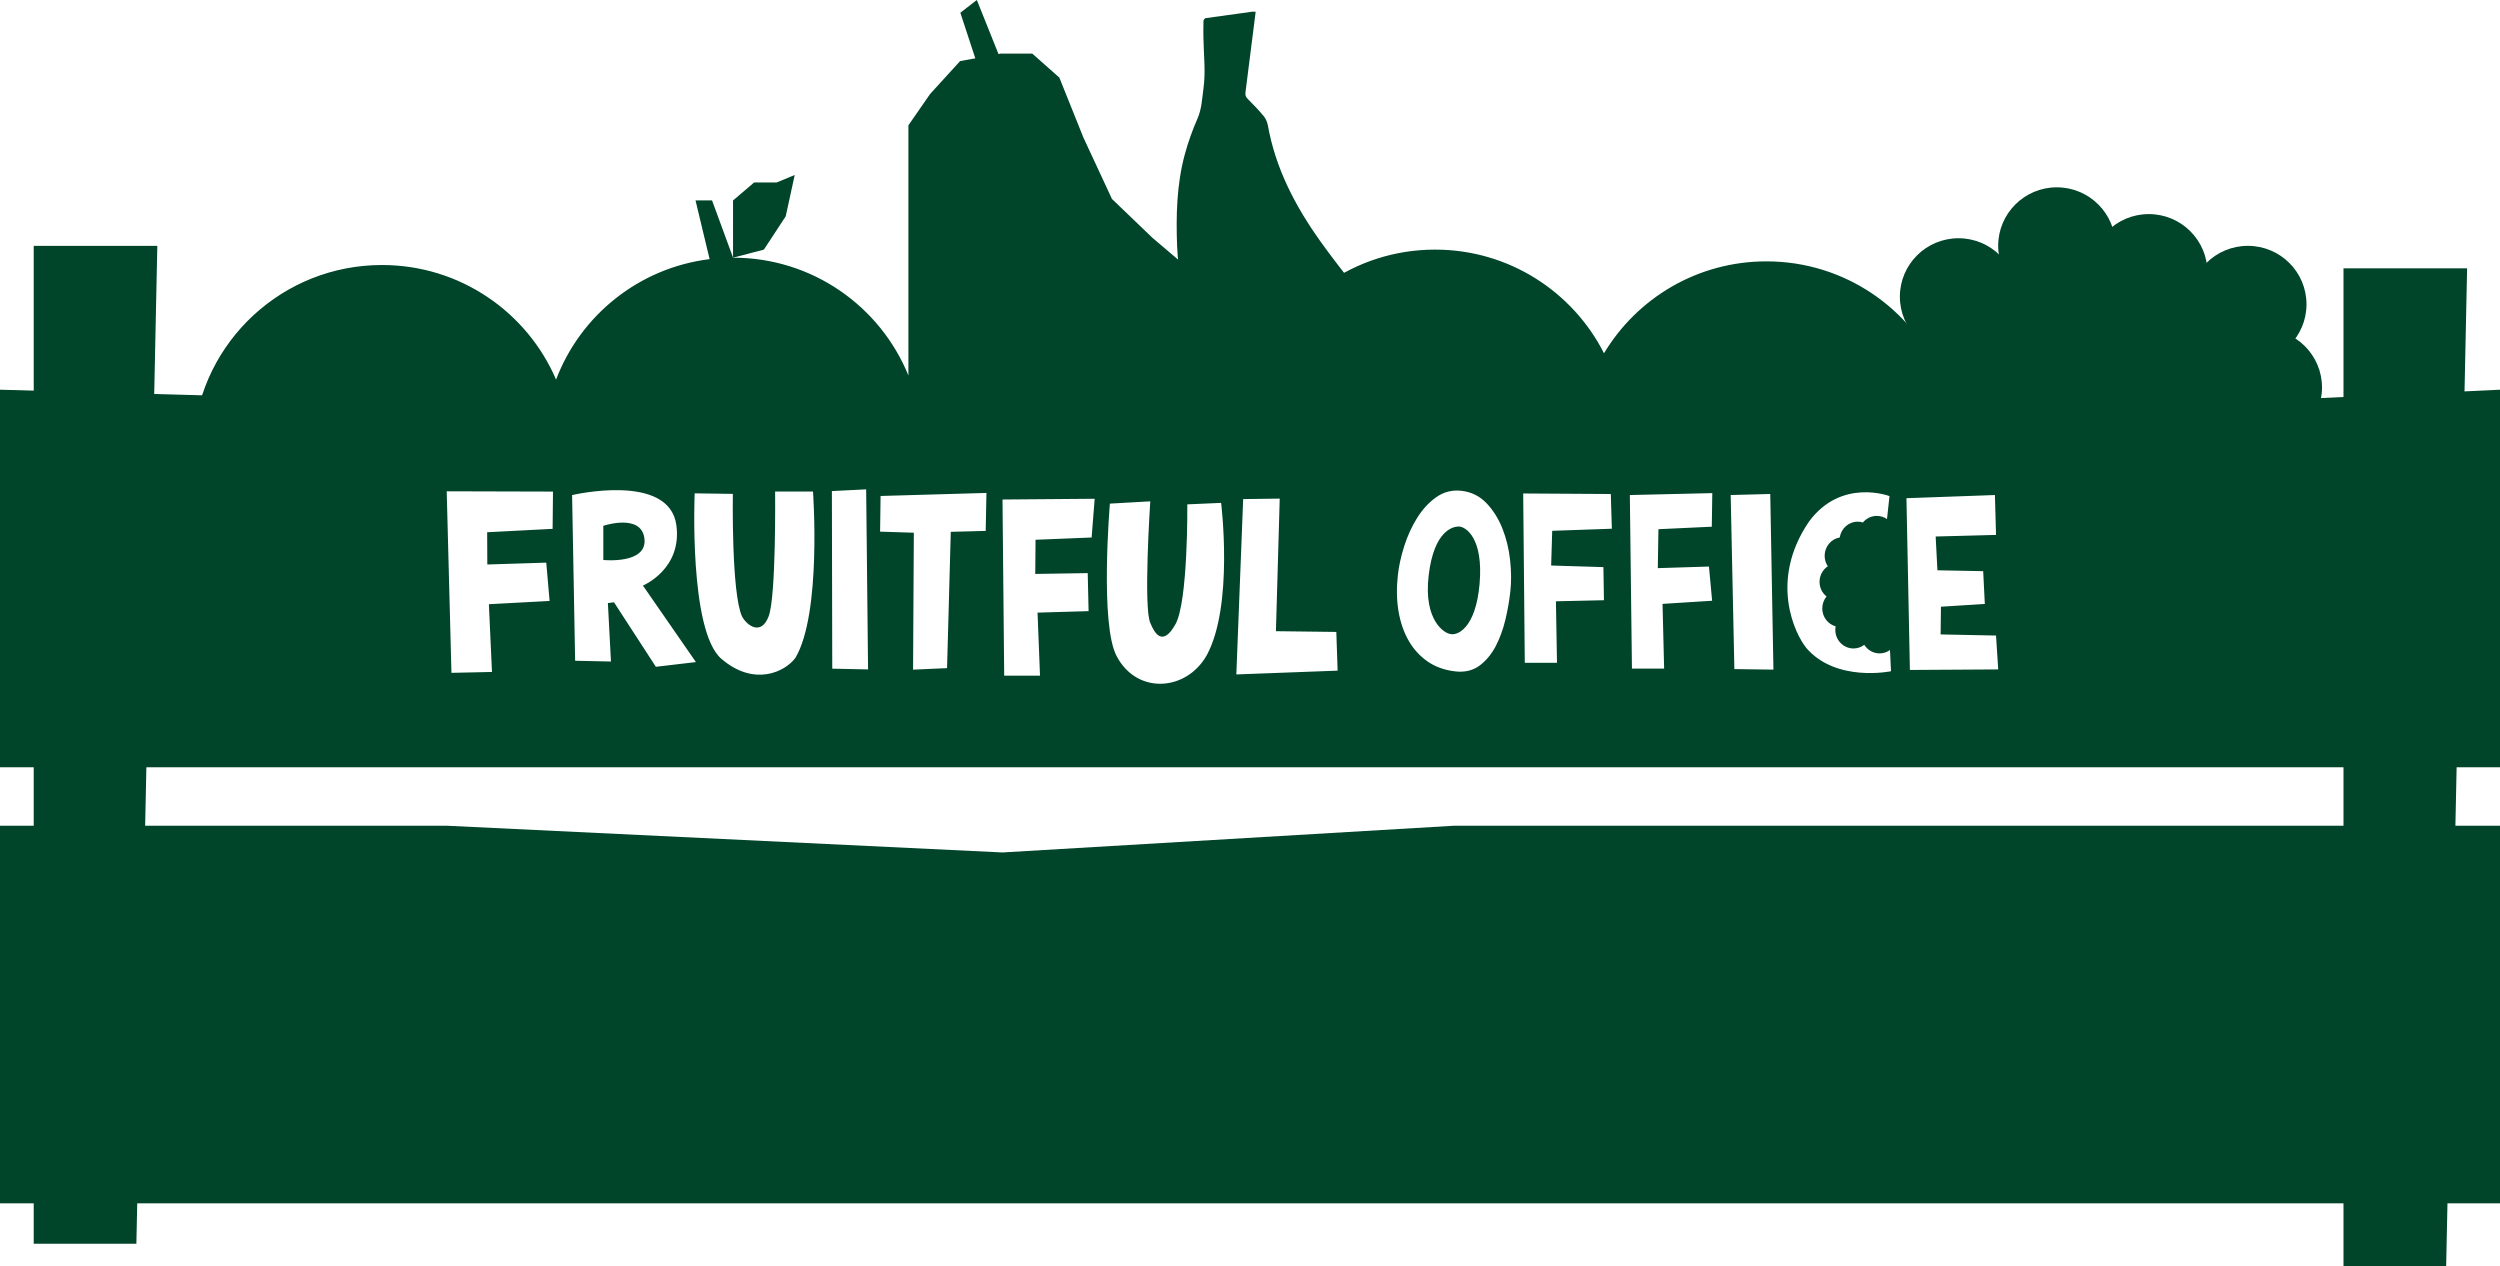 <svg width="154" height="78" viewBox="0 0 154 78" fill="none" xmlns="http://www.w3.org/2000/svg">
<g clip-path="url(#clip0_324_2060)">
<path d="M154 74.124H135.718H113.295H89.565H60.767H27.52H0V50.865H27.52L61.752 52.511L89.565 50.865H127.568H154V74.124Z" fill="#00442A"/>
<path d="M2.077 15.146V76.616H8.401L9.691 15.146H2.077Z" fill="#00442A"/>
<path d="M144.359 16.53V78H150.683L151.974 16.53H144.359Z" fill="#00442A"/>
<path d="M89.855 32.432C89.543 32.435 88.339 32.63 88.007 35.44C87.675 38.249 88.999 39.013 89.328 39.051C89.724 39.175 90.899 38.77 91.143 35.959C91.387 33.148 90.295 32.437 89.855 32.432Z" fill="#00442A"/>
<path d="M39.698 33.186C39.519 31.597 37.164 32.39 37.164 32.39V34.495C37.164 34.495 39.877 34.775 39.698 33.186Z" fill="#00442A"/>
<path d="M124.328 25.39L72.652 24.006L39.703 25.114L0 24.006V47.265H154V24.006L124.328 25.39ZM34.043 32.577L30.009 32.786L30.019 34.773L33.65 34.659L33.855 37.019L30.115 37.219L30.306 41.393L27.809 41.447L27.517 30.264L34.064 30.282L34.041 32.577H34.043ZM40.403 41.077L37.823 37.102L37.446 37.148L37.635 40.75L35.428 40.702L35.241 30.497C35.241 30.497 41.222 29.083 41.664 32.351C42.031 35.063 39.605 36.072 39.605 36.072L42.868 40.784L40.403 41.075V41.077ZM48.989 40.536C48.349 41.39 46.452 42.314 44.438 40.584C42.424 38.853 42.792 30.39 42.792 30.39L45.143 30.423C45.143 30.423 45.045 36.506 45.706 37.967C45.994 38.514 46.877 39.199 47.348 37.967C47.818 36.735 47.747 30.28 47.747 30.28H50.08C50.08 30.28 50.63 37.795 48.989 40.538V40.536ZM51.267 41.19L51.244 30.251L53.356 30.143L53.473 41.236L51.267 41.19ZM60.72 32.703L58.568 32.761L58.339 41.157L56.245 41.251L56.292 32.815L54.214 32.749L54.244 30.552L60.765 30.365L60.719 32.703H60.72ZM67.243 33.11L63.79 33.25L63.772 35.354L67.004 35.304L67.057 37.646L63.913 37.738L64.064 41.623H61.858L61.754 30.77L67.432 30.724L67.244 33.108L67.243 33.11ZM74.328 40.376C73.08 42.579 70.04 42.805 68.787 40.421C67.739 38.469 68.369 31.023 68.369 31.023L70.857 30.882C70.857 30.882 70.415 37.532 70.872 38.403C71.119 39.002 71.615 39.867 72.405 38.458C73.195 37.05 73.138 31.069 73.138 31.069L75.221 30.977C75.221 30.977 76.007 37.315 74.329 40.376H74.328ZM76.158 41.545L76.579 30.743L78.831 30.714L78.597 38.881L82.317 38.927L82.397 41.312L76.156 41.545H76.158ZM93.034 36.455C92.973 37.011 92.873 37.586 92.731 38.178C92.588 38.777 92.39 39.318 92.136 39.804C91.879 40.293 91.551 40.692 91.154 40.991C90.744 41.3 90.242 41.421 89.677 41.361C89.012 41.29 88.43 41.087 87.94 40.748C87.456 40.412 87.061 39.976 86.759 39.442C86.459 38.909 86.254 38.302 86.143 37.621C86.032 36.94 86.02 36.212 86.107 35.437C86.17 34.864 86.301 34.264 86.503 33.632C86.706 32.999 86.97 32.423 87.295 31.904C87.62 31.383 88.008 30.958 88.458 30.637C88.914 30.308 89.44 30.171 90.006 30.232H90.011C90.618 30.297 91.143 30.552 91.561 30.988C91.972 31.416 92.299 31.936 92.543 32.543C92.785 33.148 92.945 33.798 93.021 34.492C93.097 35.185 93.104 35.838 93.036 36.45L93.034 36.455ZM98.77 34.934L98.803 36.974L95.845 37.039L95.91 40.829H93.927L93.829 30.398L99.225 30.431L99.29 32.569L95.616 32.698L95.551 34.836L98.769 34.934H98.77ZM105.271 34.901L105.467 37.006L102.412 37.199L102.51 41.185H100.527L100.398 30.494L105.477 30.376L105.447 32.445L102.16 32.599L102.12 34.997L105.273 34.899L105.271 34.901ZM106.837 41.218L106.61 30.494L109.048 30.429L109.243 41.249L106.837 41.216V41.218ZM111.269 39.913C110.584 39.078 108.955 35.792 111.42 32.149C113.413 29.419 116.393 30.56 116.393 30.56L116.239 31.975C116.06 31.851 115.844 31.779 115.61 31.779C115.268 31.779 114.961 31.936 114.757 32.184C114.654 32.152 114.546 32.136 114.435 32.136C113.874 32.136 113.411 32.557 113.328 33.108C112.799 33.201 112.398 33.669 112.398 34.236C112.398 34.476 112.469 34.697 112.593 34.881C112.288 35.086 112.084 35.438 112.084 35.84C112.084 36.207 112.253 36.533 112.515 36.743C112.351 36.941 112.252 37.199 112.252 37.48C112.252 38.008 112.602 38.451 113.076 38.583C113.063 38.654 113.055 38.727 113.055 38.802C113.055 39.433 113.556 39.946 114.175 39.946C114.424 39.946 114.654 39.862 114.84 39.721C115.039 40.039 115.386 40.249 115.782 40.249C116.021 40.249 116.24 40.173 116.423 40.042L116.486 41.348C116.486 41.348 113.113 42.056 111.269 39.916V39.913ZM117.649 41.271L117.437 30.689L122.887 30.494L122.955 32.951L119.237 33.049L119.345 35.13L122.164 35.184L122.265 37.204L119.562 37.373L119.542 39.081L122.955 39.149L123.09 41.236L117.649 41.269V41.271Z" fill="#00442A"/>
<path d="M130.435 15.649C125.449 15.649 121.197 18.771 119.534 23.159C117.757 19.009 113.626 16.1 108.812 16.1C104.559 16.1 100.841 18.37 98.807 21.762C96.887 17.975 92.951 15.376 88.402 15.376C83.416 15.376 79.163 18.498 77.5 22.887C76.989 21.693 76.282 20.601 75.42 19.652L73.497 16.778L70.996 14.655L68.496 12.255L66.737 8.472L65.255 4.779L63.588 3.302H61.643L59.142 3.764L57.291 5.794L55.958 7.719V23.131C54.229 18.876 50.047 15.873 45.157 15.873L43.862 12.346H42.844L43.712 15.963C39.361 16.498 35.754 19.425 34.254 23.384C32.477 19.234 28.345 16.325 23.532 16.325C17.417 16.325 12.406 21.02 11.922 26.988H142.082C141.936 20.7 136.78 15.649 130.437 15.649H130.435Z" fill="#00442A"/>
<path d="M48.399 13.327L48.955 10.779L47.843 11.24H46.455L45.155 12.348V15.873L47.055 15.376L48.399 13.327Z" fill="#00442A"/>
<path d="M120.644 21.876C122.639 21.876 124.257 20.265 124.257 18.276C124.257 16.288 122.639 14.676 120.644 14.676C118.649 14.676 117.032 16.288 117.032 18.276C117.032 20.265 118.649 21.876 120.644 21.876Z" fill="#00442A"/>
<path d="M126.7 18.739C128.695 18.739 130.312 17.128 130.312 15.139C130.312 13.151 128.695 11.539 126.7 11.539C124.705 11.539 123.088 13.151 123.088 15.139C123.088 17.128 124.705 18.739 126.7 18.739Z" fill="#00442A"/>
<path d="M132.367 20.388C134.362 20.388 135.979 18.776 135.979 16.788C135.979 14.8 134.362 13.188 132.367 13.188C130.372 13.188 128.755 14.8 128.755 16.788C128.755 18.776 130.372 20.388 132.367 20.388Z" fill="#00442A"/>
<path d="M138.468 22.344C140.463 22.344 142.08 20.733 142.08 18.744C142.08 16.756 140.463 15.144 138.468 15.144C136.473 15.144 134.855 16.756 134.855 18.744C134.855 20.733 136.473 22.344 138.468 22.344Z" fill="#00442A"/>
<path d="M139.424 27.467C141.419 27.467 143.036 25.856 143.036 23.867C143.036 21.879 141.419 20.267 139.424 20.267C137.429 20.267 135.812 21.879 135.812 23.867C135.812 25.856 137.429 27.467 139.424 27.467Z" fill="#00442A"/>
<path d="M120.146 26.146C122.141 26.146 123.759 24.534 123.759 22.546C123.759 20.558 122.141 18.946 120.146 18.946C118.151 18.946 116.534 20.558 116.534 22.546C116.534 24.534 118.151 26.146 120.146 26.146Z" fill="#00442A"/>
<path d="M59.157 0.784L60.347 4.41L61.792 4.04L60.173 0L59.157 0.784Z" fill="#00442A"/>
<path d="M75.29 24.223C74.981 23.545 74.603 22.898 74.294 22.222C73.997 21.57 73.685 20.915 73.491 20.231C73.02 18.577 72.574 16.907 72.51 15.177C72.439 13.275 72.481 11.372 72.982 9.518C73.186 8.764 73.451 8.022 73.765 7.306C74.029 6.705 74.047 6.079 74.133 5.455C74.278 4.425 74.148 3.393 74.132 2.363C74.125 2.002 74.123 1.64 74.135 1.28C74.137 1.222 74.213 1.126 74.266 1.118C75.223 0.979 76.184 0.85 77.143 0.719C77.193 0.713 77.246 0.723 77.349 0.728C77.14 2.386 76.937 4.028 76.723 5.67C76.7 5.844 76.728 5.961 76.856 6.09C77.203 6.438 77.546 6.79 77.857 7.169C77.984 7.324 78.067 7.541 78.104 7.742C78.578 10.375 79.776 12.675 81.313 14.833C82.519 16.527 83.838 18.127 85.187 19.705C86.158 20.838 87.279 21.817 88.391 22.809C89.436 23.743 90.613 24.486 91.847 25.129" fill="#00442A"/>
</g>
<defs>
<clipPath id="clip0_324_2060">
<rect width="154" height="78" fill="white"/>
</clipPath>
</defs>
</svg>
